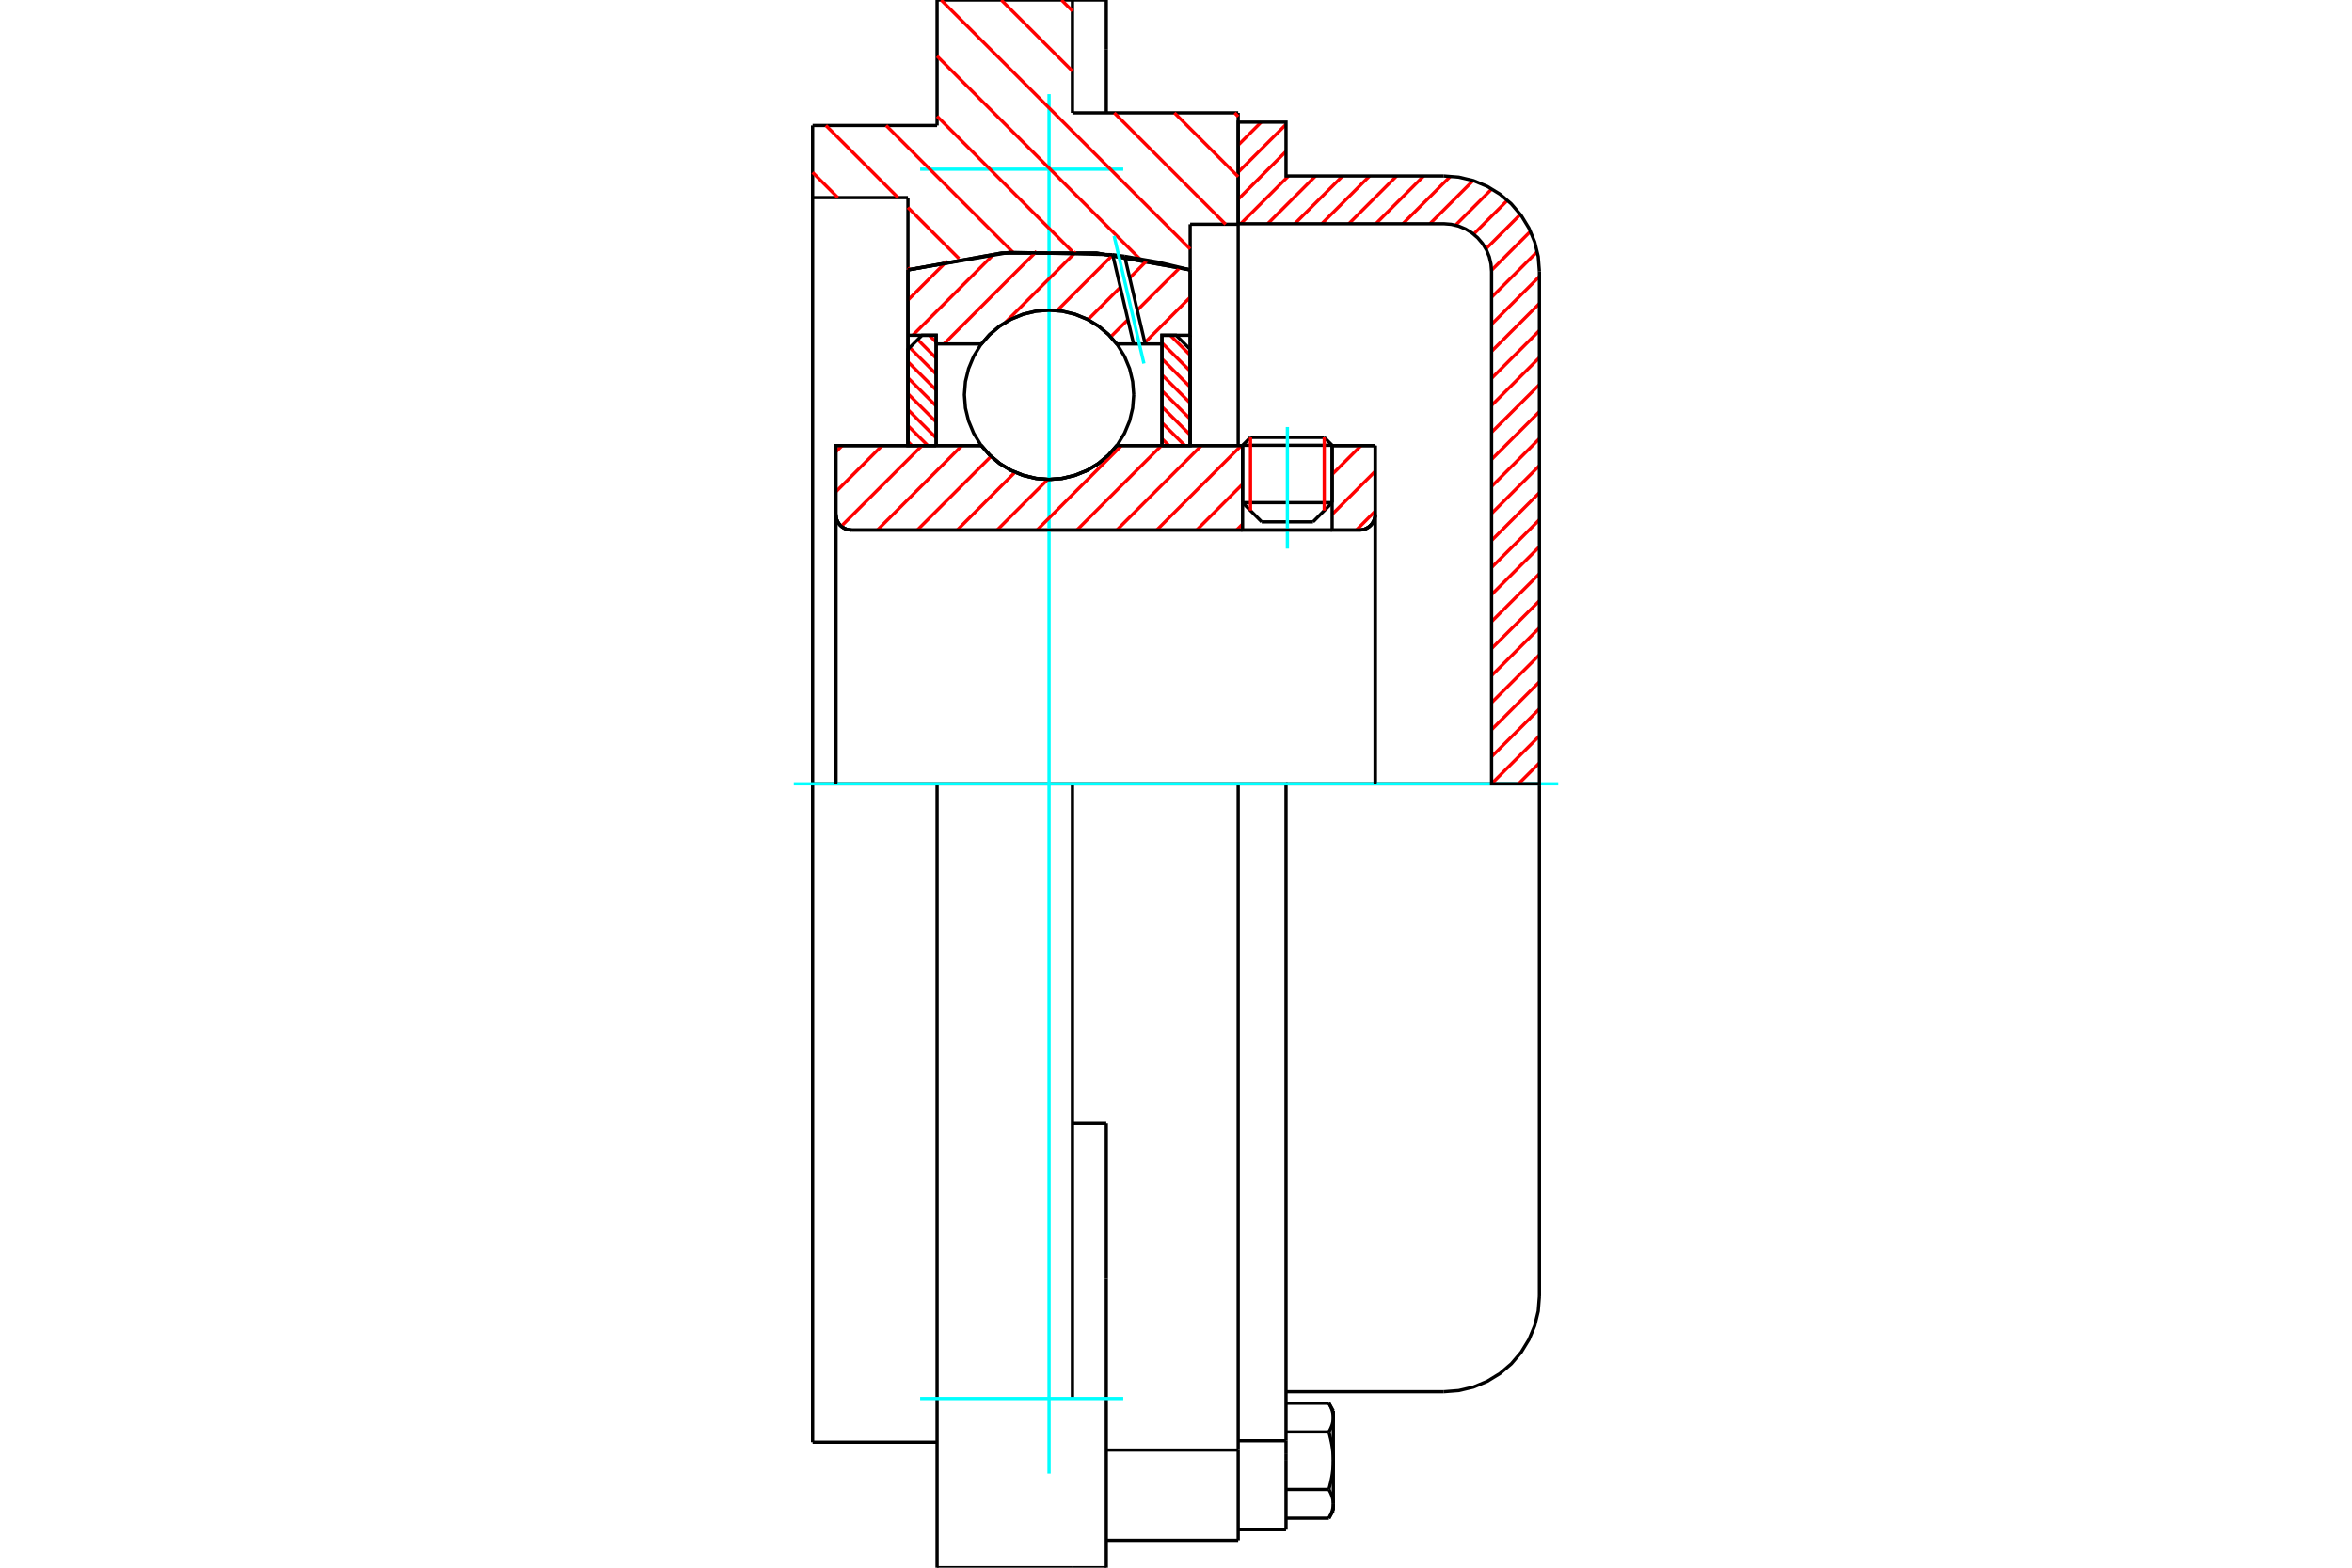 <?xml version="1.0" standalone="no"?>
<!DOCTYPE svg PUBLIC "-//W3C//DTD SVG 1.1//EN"
	"http://www.w3.org/Graphics/SVG/1.1/DTD/svg11.dtd">
<svg xmlns="http://www.w3.org/2000/svg" height="100%" width="100%" viewBox="0 0 36000 24000">
	<rect x="-1800" y="-1200" width="39600" height="26400" style="fill:#FFF"/>
	<g style="fill:none; fill-rule:evenodd" transform="matrix(1 0 0 1 0 0)">
		<g style="fill:none; stroke:#000; stroke-width:50; shape-rendering:geometricPrecision">
			<line x1="20390" y1="6817" x2="19019" y2="6817"/>
			<line x1="19140" y1="6696" x2="20269" y2="6696"/>
			<line x1="19019" y1="7695" x2="20390" y2="7695"/>
			<line x1="20097" y1="7989" x2="19312" y2="7989"/>
			<polyline points="20809,8114 20846,8111 20883,8103 20917,8088 20950,8068 20978,8044 21003,8015 21022,7983 21037,7949 21046,7912 21048,7874"/>
			<line x1="21048" y1="6822" x2="21048" y2="7874"/>
			<line x1="20390" y1="6822" x2="21048" y2="6822"/>
			<line x1="17094" y1="6822" x2="19019" y2="6822"/>
			<polyline points="15021,6822 15153,6972 15306,7100 15478,7203 15663,7278 15858,7324 16057,7340 16257,7324 16451,7278 16637,7203 16808,7100 16962,6972 17094,6822"/>
			<line x1="12794" y1="6822" x2="15021" y2="6822"/>
			<line x1="12794" y1="7874" x2="12794" y2="6822"/>
			<polyline points="12794,7874 12797,7912 12805,7949 12820,7983 12839,8015 12864,8044 12892,8068 12925,8088 12959,8103 12996,8111 13034,8114"/>
			<line x1="20809" y1="8114" x2="13034" y2="8114"/>
			<line x1="21048" y1="7874" x2="21048" y2="12000"/>
			<line x1="12794" y1="7874" x2="12794" y2="12000"/>
			<line x1="19140" y1="6696" x2="19019" y2="6817"/>
			<line x1="20390" y1="6817" x2="20269" y2="6696"/>
			<line x1="20097" y1="7989" x2="20390" y2="7695"/>
			<line x1="19019" y1="7695" x2="19312" y2="7989"/>
			<line x1="19019" y1="6817" x2="19019" y2="7695"/>
			<line x1="20390" y1="7695" x2="20390" y2="6817"/>
			<polyline points="20809,8114 20846,8111 20883,8103 20917,8088 20950,8068 20978,8044 21003,8015 21022,7983 21037,7949 21046,7912 21048,7874"/>
			<polyline points="12794,7874 12797,7912 12805,7949 12820,7983 12839,8015 12864,8044 12892,8068 12925,8088 12959,8103 12996,8111 13034,8114"/>
			<polyline points="18952,23581 18952,22362 18952,22199"/>
			<line x1="16933" y1="22199" x2="18952" y2="22199"/>
			<line x1="16415" y1="1728" x2="18952" y2="1728"/>
			<line x1="18952" y1="12000" x2="18952" y2="22199"/>
			<line x1="18952" y1="12000" x2="16415" y2="12000"/>
			<line x1="16933" y1="17197" x2="16415" y2="17197"/>
			<line x1="14343" y1="12000" x2="12438" y2="12000"/>
			<line x1="16415" y1="12000" x2="14343" y2="12000"/>
			<line x1="13897" y1="3025" x2="12438" y2="3025"/>
			<line x1="13897" y1="4132" x2="13897" y2="3025"/>
			<polyline points="18217,4132 16785,3874 15330,3874 13897,4132"/>
			<line x1="18217" y1="3433" x2="18217" y2="4132"/>
			<line x1="18952" y1="3433" x2="18217" y2="3433"/>
			<line x1="18952" y1="1728" x2="18952" y2="3433"/>
			<line x1="16415" y1="0" x2="16415" y2="1728"/>
			<line x1="14343" y1="0" x2="16415" y2="0"/>
			<line x1="14343" y1="1921" x2="14343" y2="0"/>
			<line x1="12438" y1="1921" x2="14343" y2="1921"/>
			<line x1="12438" y1="3025" x2="12438" y2="1921"/>
			<line x1="13897" y1="6822" x2="13897" y2="4132"/>
			<line x1="18217" y1="4132" x2="18217" y2="6822"/>
			<line x1="12438" y1="22079" x2="12438" y2="12000"/>
			<line x1="18952" y1="3433" x2="18952" y2="6822"/>
			<line x1="12438" y1="12000" x2="12438" y2="3025"/>
			<line x1="16933" y1="19578" x2="16933" y2="17197"/>
			<line x1="16415" y1="21410" x2="16415" y2="12000"/>
			<line x1="16933" y1="24000" x2="16933" y2="19578"/>
			<line x1="16933" y1="759" x2="16933" y2="0"/>
			<line x1="16933" y1="1728" x2="16933" y2="759"/>
			<polyline points="14343,24000 14343,21410 14343,12000"/>
			<line x1="14343" y1="24000" x2="16415" y2="24000"/>
			<line x1="16933" y1="23581" x2="18952" y2="23581"/>
			<line x1="12438" y1="22079" x2="14343" y2="22079"/>
			<line x1="16933" y1="0" x2="16415" y2="0"/>
			<line x1="16415" y1="24000" x2="16933" y2="24000"/>
			<line x1="18952" y1="22057" x2="19684" y2="22057"/>
			<line x1="19684" y1="22261" x2="19684" y2="22057"/>
			<line x1="19684" y1="22362" x2="19684" y2="22261"/>
			<line x1="19684" y1="23418" x2="19684" y2="22362"/>
			<polyline points="19684,22057 19684,12000 18952,12000"/>
			<polyline points="20340,21922 20344,21915 20347,21908 20351,21901 20355,21895 20358,21888 20361,21881 20365,21875 20368,21868 20371,21862 20373,21855 20376,21849 20379,21842 20381,21836 20384,21830 20386,21823 20388,21817 20390,21811 20392,21805 20394,21799 20395,21793 20397,21787 20398,21780 20400,21774 20401,21768 20402,21762 20403,21756 20404,21750 20405,21744 20406,21738 20406,21732 20407,21726 20407,21720 20407,21714 20408,21708 20408,21702"/>
			<polyline points="20408,22362 20408,22350 20407,22338 20407,22326 20407,22314 20406,22302 20406,22290 20405,22277 20404,22265 20403,22253 20402,22241 20401,22229 20400,22217 20398,22205 20397,22193 20395,22181 20394,22168 20392,22156 20390,22144 20388,22131 20386,22119 20384,22106 20381,22094 20379,22081 20376,22068 20373,22056 20371,22043 20368,22030 20365,22017 20361,22004 20358,21990 20355,21977 20351,21963 20347,21950 20344,21936 20340,21922"/>
			<line x1="20408" y1="21702" x2="20408" y2="22362"/>
			<polyline points="20408,23022 20408,23016 20407,23010 20407,23004 20407,22998 20406,22992 20406,22986 20405,22979 20404,22973 20403,22967 20402,22961 20401,22955 20400,22949 20398,22943 20397,22937 20395,22931 20394,22925 20392,22919 20390,22913 20388,22906 20386,22900 20384,22894 20381,22888 20379,22881 20376,22875 20373,22869 20371,22862 20368,22856 20365,22849 20361,22843 20358,22836 20355,22829 20351,22822 20347,22816 20344,22809 20340,22802"/>
			<line x1="20408" y1="22362" x2="20408" y2="23022"/>
			<polyline points="20340,22802 20344,22788 20347,22774 20351,22760 20355,22747 20358,22733 20361,22720 20365,22707 20368,22694 20371,22681 20373,22668 20376,22655 20379,22642 20381,22630 20384,22617 20386,22605 20388,22592 20390,22580 20392,22568 20394,22555 20395,22543 20397,22531 20398,22519 20400,22507 20401,22494 20402,22482 20403,22470 20404,22458 20405,22446 20406,22434 20406,22422 20407,22410 20407,22398 20407,22386 20408,22374 20408,22362"/>
			<line x1="20408" y1="23022" x2="20408" y2="23124"/>
			<polyline points="20340,23242 20344,23235 20347,23228 20351,23221 20355,23214 20358,23207 20361,23201 20365,23194 20368,23188 20371,23181 20373,23175 20376,23168 20379,23162 20381,23156 20384,23149 20386,23143 20388,23137 20390,23131 20392,23125 20394,23118 20395,23112 20397,23106 20398,23100 20400,23094 20401,23088 20402,23082 20403,23076 20404,23070 20405,23064 20406,23058 20406,23052 20407,23046 20407,23040 20407,23034 20408,23028 20408,23022"/>
			<polyline points="20408,21702 20408,21696 20407,21690 20407,21684 20407,21678 20406,21672 20406,21666 20405,21660 20404,21654 20403,21648 20402,21642 20401,21636 20400,21630 20398,21624 20397,21618 20395,21611 20394,21605 20392,21599 20390,21593 20388,21587 20386,21581 20384,21574 20381,21568 20379,21562 20376,21555 20373,21549 20371,21542 20368,21536 20365,21529 20361,21523 20358,21516 20355,21510 20351,21503 20347,21496 20344,21489 20340,21482"/>
			<line x1="20408" y1="21600" x2="20408" y2="21702"/>
			<line x1="19684" y1="23242" x2="20340" y2="23242"/>
			<line x1="19684" y1="22802" x2="20340" y2="22802"/>
			<line x1="19684" y1="21922" x2="20340" y2="21922"/>
			<line x1="19684" y1="21482" x2="20340" y2="21482"/>
			<polyline points="23562,12000 22099,12000 19684,12000"/>
			<line x1="23562" y1="19843" x2="23562" y2="12000"/>
			<line x1="18952" y1="23418" x2="19684" y2="23418"/>
			<line x1="20340" y1="23242" x2="20408" y2="23124"/>
			<line x1="20408" y1="21600" x2="20340" y2="21482"/>
			<polyline points="22099,21306 22328,21288 22551,21235 22763,21147 22959,21027 23133,20878 23282,20703 23402,20507 23490,20295 23544,20072 23562,19843"/>
			<line x1="19684" y1="21306" x2="22099" y2="21306"/>
		</g>
		<g style="fill:none; stroke:#0FF; stroke-width:50; shape-rendering:geometricPrecision">
			<line x1="19705" y1="8399" x2="19705" y2="6537"/>
			<line x1="16057" y1="22559" x2="16057" y2="1441"/>
			<line x1="12150" y1="12000" x2="23850" y2="12000"/>
			<line x1="14084" y1="2590" x2="17193" y2="2590"/>
			<line x1="14084" y1="21410" x2="17193" y2="21410"/>
		</g>
		<g style="fill:none; stroke:#F00; stroke-width:50; shape-rendering:geometricPrecision">
			<line x1="23562" y1="11680" x2="23242" y2="12000"/>
			<line x1="23562" y1="11267" x2="22830" y2="11998"/>
			<line x1="23562" y1="10853" x2="22830" y2="11584"/>
			<line x1="23562" y1="10439" x2="22830" y2="11171"/>
			<line x1="23562" y1="10025" x2="22830" y2="10757"/>
			<line x1="23562" y1="9612" x2="22830" y2="10343"/>
			<line x1="23562" y1="9198" x2="22830" y2="9929"/>
			<line x1="23562" y1="8784" x2="22830" y2="9516"/>
			<line x1="23562" y1="8370" x2="22830" y2="9102"/>
			<line x1="23562" y1="7957" x2="22830" y2="8688"/>
			<line x1="23562" y1="7543" x2="22830" y2="8274"/>
			<line x1="23562" y1="7129" x2="22830" y2="7861"/>
			<line x1="23562" y1="6715" x2="22830" y2="7447"/>
			<line x1="23562" y1="6302" x2="22830" y2="7033"/>
			<line x1="23562" y1="5888" x2="22830" y2="6619"/>
			<line x1="23562" y1="5474" x2="22830" y2="6206"/>
			<line x1="23562" y1="5060" x2="22830" y2="5792"/>
			<line x1="23562" y1="4647" x2="22830" y2="5378"/>
			<line x1="23562" y1="4233" x2="22830" y2="4964"/>
			<line x1="23529" y1="3852" x2="22830" y2="4551"/>
			<line x1="23426" y1="3541" x2="22830" y2="4137"/>
			<line x1="23271" y1="3282" x2="22743" y2="3810"/>
			<line x1="23073" y1="3066" x2="22555" y2="3585"/>
			<line x1="22834" y1="2892" x2="22278" y2="3448"/>
			<line x1="22548" y1="2764" x2="21887" y2="3425"/>
			<line x1="22201" y1="2698" x2="21473" y2="3425"/>
			<line x1="21791" y1="2694" x2="21059" y2="3425"/>
			<line x1="21377" y1="2694" x2="20646" y2="3425"/>
			<line x1="20963" y1="2694" x2="20232" y2="3425"/>
			<line x1="20550" y1="2694" x2="19818" y2="3425"/>
			<line x1="20136" y1="2694" x2="19404" y2="3425"/>
			<line x1="19722" y1="2694" x2="18991" y2="3425"/>
			<line x1="19684" y1="2318" x2="18952" y2="3050"/>
			<line x1="19684" y1="1905" x2="18952" y2="2636"/>
			<line x1="19304" y1="1870" x2="18952" y2="2222"/>
		</g>
		<g style="fill:none; stroke:#000; stroke-width:50; shape-rendering:geometricPrecision">
			<polyline points="18952,3425 18952,1870 19684,1870 19684,2694 22099,2694"/>
			<polyline points="23562,4157 23544,3928 23490,3705 23402,3493 23282,3297 23133,3122 22959,2973 22763,2853 22551,2765 22328,2712 22099,2694"/>
			<polyline points="23562,4157 23562,12000 22830,12000 22830,4157 22821,4042 22795,3931 22751,3825 22691,3727 22616,3639 22529,3565 22431,3505 22325,3461 22213,3434 22099,3425 18952,3425"/>
		</g>
		<g style="fill:none; stroke:#F00; stroke-width:50; shape-rendering:geometricPrecision">
			<line x1="18897" y1="1728" x2="18952" y2="1784"/>
			<line x1="16248" y1="0" x2="16415" y2="168"/>
			<line x1="17976" y1="1728" x2="18952" y2="2705"/>
			<line x1="15326" y1="0" x2="16415" y2="1089"/>
			<line x1="17055" y1="1728" x2="18759" y2="3433"/>
			<line x1="14405" y1="0" x2="18217" y2="3812"/>
			<line x1="14343" y1="859" x2="17448" y2="3965"/>
			<line x1="14343" y1="1780" x2="16415" y2="3853"/>
			<line x1="13563" y1="1921" x2="15505" y2="3863"/>
			<line x1="12641" y1="1921" x2="13745" y2="3025"/>
			<line x1="13897" y1="3177" x2="14679" y2="3959"/>
			<line x1="12438" y1="2639" x2="12824" y2="3025"/>
			<line x1="13897" y1="4099" x2="13924" y2="4125"/>
		</g>
		<g style="fill:none; stroke:#000; stroke-width:50; shape-rendering:geometricPrecision">
			<polyline points="18217,4132 16785,3874 15330,3874 13897,4132"/>
		</g>
		<g style="fill:none; stroke:#F00; stroke-width:50; shape-rendering:geometricPrecision">
			<line x1="20269" y1="6696" x2="20269" y2="7816"/>
			<line x1="19140" y1="7816" x2="19140" y2="6696"/>
			<line x1="13897" y1="6761" x2="13958" y2="6822"/>
			<line x1="13897" y1="6517" x2="14202" y2="6822"/>
			<line x1="13897" y1="6272" x2="14329" y2="6704"/>
			<line x1="13897" y1="6028" x2="14329" y2="6460"/>
			<line x1="13897" y1="5784" x2="14329" y2="6216"/>
			<line x1="13897" y1="5539" x2="14329" y2="5971"/>
			<line x1="13924" y1="5321" x2="14329" y2="5727"/>
			<line x1="14046" y1="5199" x2="14329" y2="5483"/>
			<line x1="14223" y1="5132" x2="14329" y2="5238"/>
		</g>
		<g style="fill:none; stroke:#000; stroke-width:50; shape-rendering:geometricPrecision">
			<polyline points="14329,6822 14329,5132 14113,5132 13897,5348 13897,6822 14329,6822"/>
		</g>
		<g style="fill:none; stroke:#F00; stroke-width:50; shape-rendering:geometricPrecision">
			<line x1="17912" y1="5132" x2="18217" y2="5437"/>
			<line x1="17785" y1="5249" x2="18217" y2="5681"/>
			<line x1="17785" y1="5493" x2="18217" y2="5925"/>
			<line x1="17785" y1="5738" x2="18217" y2="6170"/>
			<line x1="17785" y1="5982" x2="18217" y2="6414"/>
			<line x1="17785" y1="6226" x2="18217" y2="6658"/>
			<line x1="17785" y1="6471" x2="18136" y2="6822"/>
			<line x1="17785" y1="6715" x2="17891" y2="6822"/>
		</g>
		<g style="fill:none; stroke:#000; stroke-width:50; shape-rendering:geometricPrecision">
			<polyline points="17785,6822 17785,5132 18001,5132 18217,5348 18217,6822 17785,6822"/>
			<polyline points="17353,6044 17337,5841 17290,5644 17212,5456 17106,5282 16974,5128 16819,4996 16646,4889 16458,4812 16260,4764 16057,4748 15854,4764 15657,4812 15469,4889 15296,4996 15141,5128 15009,5282 14903,5456 14825,5644 14777,5841 14761,6044 14777,6247 14825,6444 14903,6632 15009,6806 15141,6960 15296,7092 15469,7199 15657,7276 15854,7324 16057,7340 16260,7324 16458,7276 16646,7199 16819,7092 16974,6960 17106,6806 17212,6632 17290,6444 17337,6247 17353,6044"/>
		</g>
		<g style="fill:none; stroke:#F00; stroke-width:50; shape-rendering:geometricPrecision">
			<line x1="18217" y1="4551" x2="17523" y2="5245"/>
			<line x1="18062" y1="4095" x2="17407" y2="4749"/>
			<line x1="17264" y1="4893" x2="17001" y2="5156"/>
			<line x1="17561" y1="3984" x2="17292" y2="4254"/>
			<line x1="17148" y1="4398" x2="16653" y2="4893"/>
			<line x1="17032" y1="3903" x2="16181" y2="4754"/>
			<line x1="16471" y1="3853" x2="15391" y2="4933"/>
			<line x1="15867" y1="3847" x2="14447" y2="5266"/>
			<line x1="15214" y1="3889" x2="13971" y2="5132"/>
			<line x1="14500" y1="3992" x2="13897" y2="4594"/>
		</g>
		<g style="fill:none; stroke:#000; stroke-width:50; shape-rendering:geometricPrecision">
			<polyline points="13897,6822 13897,5132 13897,4132"/>
			<polyline points="17031,3899 15453,3863 13897,4132"/>
			<polyline points="17214,3924 17123,3911 17031,3899"/>
			<polyline points="18217,4132 17719,4012 17214,3924"/>
			<polyline points="18217,4132 18217,5132 17785,5132 17785,5266 17785,6822"/>
			<polyline points="17785,5266 17528,5266 17351,5266 17094,5266 16962,5116 16808,4988 16637,4885 16451,4810 16257,4764 16057,4748 15858,4764 15663,4810 15478,4885 15306,4988 15153,5116 15021,5266 14329,5266 14329,6822"/>
			<polyline points="14329,5266 14329,5132 13897,5132"/>
			<line x1="18217" y1="5132" x2="18217" y2="6822"/>
		</g>
		<g style="fill:none; stroke:#0FF; stroke-width:50; shape-rendering:geometricPrecision">
			<line x1="17509" y1="5565" x2="17053" y2="3613"/>
		</g>
		<g style="fill:none; stroke:#000; stroke-width:50; shape-rendering:geometricPrecision">
			<line x1="17351" y1="5266" x2="17031" y2="3899"/>
			<line x1="17528" y1="5266" x2="17214" y2="3924"/>
		</g>
		<g style="fill:none; stroke:#F00; stroke-width:50; shape-rendering:geometricPrecision">
			<line x1="21048" y1="7826" x2="20761" y2="8114"/>
			<line x1="21048" y1="7216" x2="20390" y2="7874"/>
			<line x1="20832" y1="6822" x2="20390" y2="7263"/>
			<line x1="19019" y1="8023" x2="18928" y2="8114"/>
			<line x1="19019" y1="7412" x2="18317" y2="8114"/>
			<line x1="18999" y1="6822" x2="17706" y2="8114"/>
			<line x1="18388" y1="6822" x2="17095" y2="8114"/>
			<line x1="17777" y1="6822" x2="16484" y2="8114"/>
			<line x1="17166" y1="6822" x2="15874" y2="8114"/>
			<line x1="16038" y1="7339" x2="15263" y2="8114"/>
			<line x1="15536" y1="7230" x2="14652" y2="8114"/>
			<line x1="15169" y1="6987" x2="14041" y2="8114"/>
			<line x1="14723" y1="6822" x2="13430" y2="8114"/>
			<line x1="14112" y1="6822" x2="12877" y2="8056"/>
			<line x1="13501" y1="6822" x2="12794" y2="7529"/>
			<line x1="12890" y1="6822" x2="12794" y2="6918"/>
		</g>
		<g style="fill:none; stroke:#000; stroke-width:50; shape-rendering:geometricPrecision">
			<line x1="21048" y1="12000" x2="21048" y2="6822"/>
			<polyline points="20809,8114 20846,8111 20883,8103 20917,8088 20950,8068 20978,8044 21003,8015 21022,7983 21037,7949 21046,7912 21048,7874"/>
			<polyline points="20809,8114 20390,8114 20390,6822"/>
			<polyline points="20390,8114 19019,8114 19019,6822"/>
			<line x1="19019" y1="8114" x2="13034" y2="8114"/>
			<polyline points="12794,7874 12797,7912 12805,7949 12820,7983 12839,8015 12864,8044 12892,8068 12925,8088 12959,8103 12996,8111 13034,8114"/>
			<polyline points="12794,7874 12794,6822 13226,6822 15021,6822 15153,6972 15306,7100 15478,7203 15663,7278 15858,7324 16057,7340 16257,7324 16451,7278 16637,7203 16808,7100 16962,6972 17094,6822 19019,6822"/>
			<line x1="20390" y1="6822" x2="21048" y2="6822"/>
			<line x1="12794" y1="12000" x2="12794" y2="7874"/>
		</g>
	</g>
</svg>
